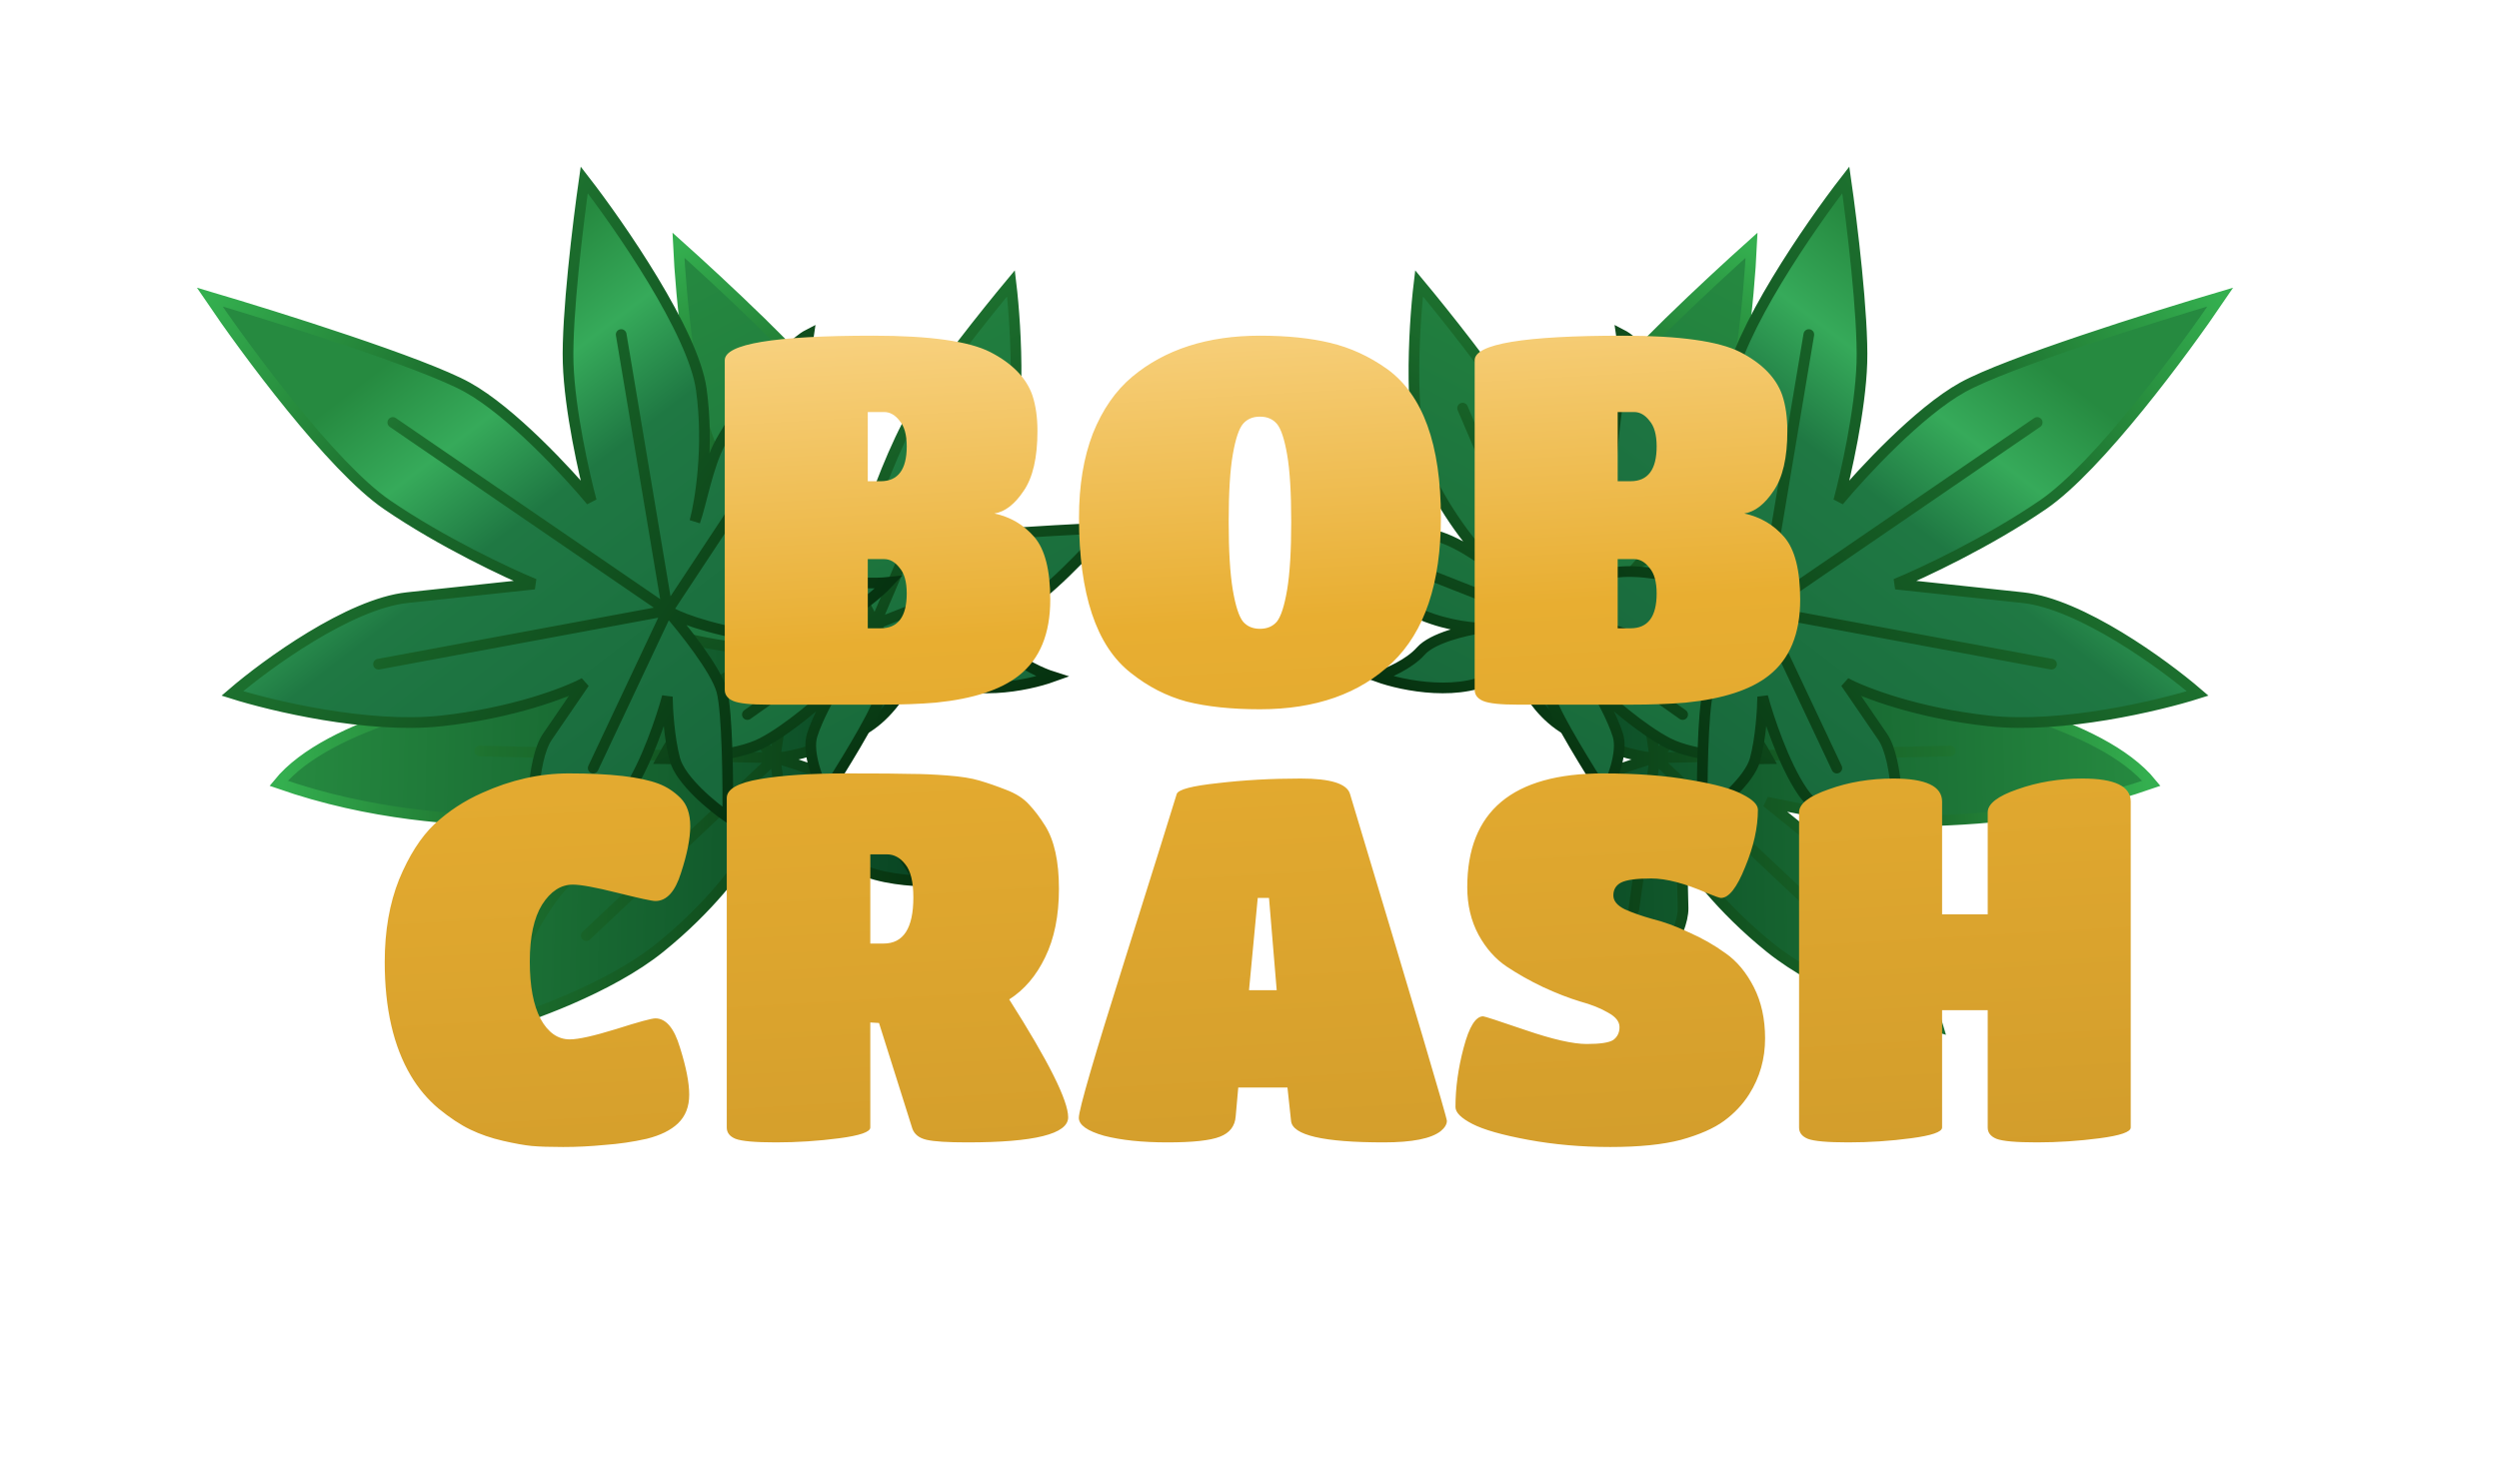 <svg width="234" height="139" viewBox="0 0 234 139" fill="none" xmlns="http://www.w3.org/2000/svg">
<g filter="url(#filter0_d_817_4054)">
<g filter="url(#filter1_d_817_4054)">
<path d="M48.301 72.917C53.83 73.045 59.788 71.56 62.104 71.126L53.883 77.761C50.124 80.794 47.1 88.653 46.057 92.204C49.344 91.305 57.091 88.559 61.789 84.768C66.486 80.977 69.264 77.141 70.066 75.697L69.942 81.056C69.888 83.395 72.856 87.948 74.347 89.932C75.54 88.172 77.943 83.971 78.006 81.243C78.069 78.514 77.007 74.558 76.469 72.92C77.026 73.746 78.48 75.697 79.835 76.898C81.19 78.099 84.601 78.47 86.137 78.506C84.653 76.197 81.348 71.278 79.992 70.077C78.637 68.876 74.481 67.513 72.572 66.981C73.34 66.999 75.924 66.571 80.116 64.718C84.308 62.865 86.237 57.547 86.677 55.12C85.894 55.752 83.865 57.103 82.013 57.45C80.161 57.797 77.725 60.113 76.739 61.228C77.338 60.267 78.55 57.663 78.613 54.934C78.676 52.206 76.501 46.599 75.405 44.136C74.204 46.221 71.561 50.872 70.595 52.799C69.628 54.727 70.087 58.15 70.437 59.62C69.899 57.983 68.036 53.813 64.891 50.23C61.747 46.648 51.813 42.617 47.239 41.048C48.703 44.17 52.191 51.204 54.423 54.376C56.654 57.547 60.601 61.343 62.295 62.844C59.434 61.966 52.673 60.282 48.517 60.576C44.361 60.87 30.799 63.586 26.089 69.367C34.756 72.399 42.771 72.789 48.301 72.917Z" fill="url(#paint0_linear_817_4054)"/>
<path d="M72.572 66.981C73.34 66.999 75.924 66.571 80.116 64.718C84.308 62.865 86.236 57.547 86.677 55.12C85.894 55.752 83.865 57.103 82.013 57.45C80.161 57.797 77.725 60.113 76.739 61.228C77.338 60.267 78.55 57.663 78.613 54.934C78.676 52.206 76.501 46.599 75.405 44.136C74.204 46.221 71.561 50.872 70.595 52.799C69.628 54.727 70.087 58.15 70.437 59.62C69.899 57.983 68.036 53.813 64.891 50.23C61.747 46.648 51.813 42.617 47.239 41.048C48.703 44.17 52.191 51.204 54.423 54.376C56.654 57.547 60.601 61.343 62.295 62.844C59.434 61.966 52.673 60.282 48.517 60.576C44.361 60.87 30.799 63.586 26.089 69.367C34.756 72.399 42.771 72.789 48.301 72.917C53.83 73.045 59.788 71.56 62.104 71.126C60.929 72.074 57.641 74.728 53.883 77.761C50.124 80.794 47.1 88.653 46.057 92.204C49.344 91.305 57.091 88.559 61.789 84.768C66.486 80.977 69.264 77.141 70.066 75.697C70.047 76.509 69.996 78.718 69.942 81.056C69.888 83.395 72.856 87.948 74.347 89.932C75.54 88.172 77.943 83.971 78.006 81.243C78.069 78.514 77.007 74.558 76.469 72.92C77.026 73.746 78.48 75.697 79.835 76.898C81.19 78.099 84.601 78.47 86.137 78.506C84.653 76.197 81.348 71.278 79.992 70.077C78.637 68.876 74.481 67.513 72.572 66.981ZM72.572 66.981L44.926 66.343M72.572 66.981L54.9 83.634M72.572 66.981L56.828 50.044M72.572 66.981L74.626 52.892M72.572 66.981L74.55 81.163" stroke="url(#paint1_linear_817_4054)" stroke-linecap="round"/>
</g>
<g filter="url(#filter2_d_817_4054)">
<path d="M179.24 72.917C173.711 73.045 167.752 71.56 165.437 71.126L173.658 77.761C177.416 80.794 180.441 88.653 181.483 92.204C178.197 91.305 170.45 88.559 165.752 84.768C161.054 80.977 158.276 77.141 157.475 75.697L157.599 81.056C157.653 83.395 154.684 87.948 153.193 89.932C152 88.172 149.598 83.971 149.535 81.243C149.472 78.514 150.533 74.558 151.072 72.92C150.514 73.746 149.061 75.697 147.706 76.898C146.351 78.099 142.94 78.47 141.404 78.506C142.887 76.197 146.193 71.278 147.548 70.077C148.904 68.876 153.06 67.513 154.968 66.981C154.2 66.999 151.617 66.571 147.425 64.718C143.233 62.865 141.304 57.547 140.864 55.12C141.647 55.752 143.676 57.103 145.528 57.45C147.38 57.797 149.815 60.113 150.802 61.228C150.203 60.267 148.99 57.663 148.927 54.934C148.864 52.206 151.04 46.599 152.136 44.136C153.336 46.221 155.979 50.872 156.946 52.799C157.913 54.727 157.454 58.15 157.104 59.62C157.642 57.983 159.505 53.813 162.649 50.23C165.794 46.648 175.728 42.617 180.302 41.048C178.837 44.17 175.35 51.204 173.118 54.376C170.886 57.547 166.94 61.343 165.246 62.844C168.107 61.966 174.868 60.282 179.024 60.576C183.18 60.87 196.741 63.586 201.451 69.367C192.784 72.399 184.769 72.789 179.24 72.917Z" fill="url(#paint2_linear_817_4054)"/>
<path d="M154.968 66.981C154.2 66.999 151.617 66.571 147.425 64.718C143.233 62.865 141.304 57.547 140.864 55.12C141.647 55.752 143.676 57.103 145.528 57.45C147.38 57.797 149.815 60.113 150.802 61.228C150.203 60.267 148.99 57.663 148.927 54.934C148.864 52.206 151.04 46.599 152.136 44.136C153.336 46.221 155.979 50.872 156.946 52.799C157.913 54.727 157.454 58.15 157.104 59.62C157.642 57.983 159.505 53.813 162.649 50.23C165.794 46.648 175.728 42.617 180.302 41.048C178.837 44.17 175.35 51.204 173.118 54.376C170.886 57.547 166.94 61.343 165.246 62.844C168.107 61.966 174.868 60.282 179.024 60.576C183.18 60.87 196.741 63.586 201.451 69.367C192.784 72.399 184.769 72.789 179.24 72.917C173.711 73.045 167.752 71.56 165.437 71.126C166.611 72.074 169.9 74.728 173.658 77.761C177.416 80.794 180.441 88.653 181.483 92.204C178.197 91.305 170.45 88.559 165.752 84.768C161.054 80.977 158.276 77.141 157.475 75.697C157.494 76.509 157.545 78.718 157.599 81.056C157.653 83.395 154.684 87.948 153.193 89.932C152 88.172 149.598 83.971 149.535 81.243C149.472 78.514 150.533 74.558 151.072 72.92C150.514 73.746 149.061 75.697 147.706 76.898C146.351 78.099 142.94 78.47 141.404 78.506C142.887 76.197 146.193 71.278 147.548 70.077C148.904 68.876 153.06 67.513 154.968 66.981ZM154.968 66.981L182.615 66.343M154.968 66.981L172.641 83.634M154.968 66.981L170.713 50.044M154.968 66.981L152.914 52.892M154.968 66.981L152.991 81.163" stroke="url(#paint3_linear_817_4054)" stroke-linecap="round"/>
</g>
<path d="M66.944 40.595C69.153 44.856 72.434 49.013 73.798 50.558L64.362 47.565C60.048 46.197 51.692 47.75 48.053 48.697C50.245 50.752 55.977 55.291 61.369 57.001C66.761 58.712 71.386 58.942 73.024 58.844L68.141 61.375C66.01 62.48 63.154 66.964 61.992 69.068C64.08 69.112 68.877 68.878 71.363 67.59C73.849 66.301 76.969 63.557 78.219 62.346C77.709 63.174 76.561 65.233 76.048 66.851C75.535 68.468 76.634 71.24 77.248 72.424C78.706 70.166 81.75 65.247 82.263 63.629C82.776 62.012 82.258 58.188 81.935 56.478C82.242 57.07 83.713 58.822 87.146 61.098C90.578 63.374 96.182 62.234 98.555 61.379C97.656 61.094 95.586 60.215 94.495 58.978C93.403 57.742 90.292 57.027 88.873 56.824C89.99 56.808 92.848 56.453 95.334 55.164C97.82 53.876 101.96 49.477 103.719 47.439C101.335 47.548 96.032 47.819 93.888 48.029C91.744 48.239 88.852 50.264 87.673 51.251C88.923 50.04 91.899 46.582 93.806 42.44C95.714 38.297 95.173 28.778 94.664 24.537C92.466 27.178 87.59 33.272 85.67 36.52C83.749 39.769 81.986 44.625 81.344 46.647C80.934 44.044 79.61 38.085 77.598 35.072C75.586 32.06 67.379 24.413 63.527 20.965C63.746 25.733 64.735 36.333 66.944 40.595Z" fill="url(#paint4_linear_817_4054)"/>
<path d="M81.935 56.478C82.242 57.07 83.713 58.822 87.146 61.098C90.578 63.374 96.182 62.234 98.555 61.379C97.656 61.094 95.586 60.215 94.495 58.978C93.403 57.742 90.292 57.027 88.873 56.824C89.99 56.808 92.848 56.453 95.334 55.164C97.82 53.876 101.96 49.477 103.719 47.439C101.335 47.548 96.032 47.819 93.888 48.029C91.744 48.239 88.852 50.264 87.673 51.251C88.923 50.04 91.899 46.582 93.806 42.44C95.714 38.297 95.173 28.778 94.664 24.537C92.466 27.178 87.59 33.272 85.67 36.52C83.749 39.769 81.986 44.625 81.344 46.647C80.934 44.044 79.61 38.085 77.598 35.072C75.586 32.06 67.379 24.413 63.527 20.965C63.746 25.733 64.735 36.333 66.944 40.595C69.153 44.856 72.434 49.013 73.798 50.558C72.45 50.131 68.676 48.933 64.362 47.565C60.048 46.197 51.692 47.75 48.053 48.697C50.245 50.752 55.977 55.291 61.369 57.001C66.761 58.712 71.386 58.942 73.024 58.844C72.284 59.227 70.272 60.271 68.141 61.375C66.01 62.48 63.154 66.964 61.992 69.068C64.08 69.112 68.877 68.878 71.363 67.59C73.849 66.301 76.969 63.557 78.219 62.346C77.709 63.174 76.561 65.233 76.048 66.851C75.535 68.468 76.634 71.24 77.248 72.424C78.706 70.166 81.75 65.247 82.263 63.629C82.776 62.012 82.258 58.188 81.935 56.478ZM81.935 56.478L70.89 35.17M81.935 56.478L59.495 51.214M81.935 56.478L90.585 36.225M81.935 56.478L95.499 51.137M81.935 56.478L69.982 64.926" stroke="url(#paint5_linear_817_4054)" stroke-linecap="round"/>
<path d="M160.597 40.595C158.388 44.856 155.107 49.013 153.743 50.558L163.179 47.565C167.492 46.197 175.848 47.75 179.487 48.697C177.295 50.752 171.564 55.291 166.172 57.001C160.78 58.712 156.155 58.942 154.516 58.844L159.399 61.375C161.53 62.48 164.387 66.964 165.549 69.068C163.461 69.112 158.664 68.878 156.178 67.59C153.692 66.301 150.571 63.557 149.322 62.346C149.832 63.174 150.979 65.233 151.492 66.851C152.006 68.468 150.907 71.24 150.293 72.424C148.835 70.166 145.791 65.247 145.278 63.629C144.765 62.012 145.283 58.188 145.606 56.478C145.299 57.07 143.827 58.822 140.395 61.098C136.962 63.374 131.358 62.234 128.986 61.379C129.884 61.094 131.954 60.215 133.046 58.978C134.137 57.742 137.249 57.027 138.668 56.824C137.55 56.808 134.693 56.453 132.207 55.164C129.721 53.876 125.581 49.477 123.822 47.439C126.205 47.548 131.509 47.819 133.653 48.029C135.796 48.239 138.689 50.264 139.867 51.251C138.618 50.04 135.642 46.582 133.734 42.44C131.826 38.297 132.368 28.778 132.877 24.537C135.075 27.178 139.95 33.272 141.871 36.52C143.792 39.769 145.555 44.625 146.196 46.647C146.607 44.044 147.931 38.085 149.943 35.072C151.955 32.06 160.162 24.413 164.013 20.965C163.795 25.733 162.806 36.333 160.597 40.595Z" fill="url(#paint6_linear_817_4054)"/>
<path d="M145.606 56.478C145.299 57.07 143.827 58.822 140.395 61.098C136.962 63.374 131.358 62.234 128.986 61.379C129.884 61.094 131.954 60.215 133.046 58.978C134.137 57.742 137.249 57.027 138.668 56.824C137.55 56.808 134.693 56.453 132.207 55.164C129.721 53.876 125.581 49.477 123.822 47.439C126.205 47.548 131.509 47.819 133.653 48.029C135.796 48.239 138.689 50.264 139.867 51.251C138.618 50.04 135.642 46.582 133.734 42.44C131.826 38.297 132.368 28.778 132.877 24.537C135.075 27.178 139.95 33.272 141.871 36.52C143.792 39.769 145.555 44.625 146.196 46.647C146.607 44.044 147.931 38.085 149.943 35.072C151.955 32.06 160.162 24.413 164.013 20.965C163.795 25.733 162.806 36.333 160.597 40.595C158.388 44.856 155.107 49.013 153.743 50.558C155.091 50.131 158.865 48.933 163.179 47.565C167.492 46.197 175.848 47.75 179.487 48.697C177.295 50.752 171.564 55.291 166.172 57.001C160.78 58.712 156.155 58.942 154.516 58.844C155.256 59.227 157.269 60.271 159.399 61.375C161.53 62.48 164.387 66.964 165.549 69.068C163.461 69.112 158.664 68.878 156.178 67.59C153.692 66.301 150.571 63.557 149.322 62.346C149.832 63.174 150.979 65.233 151.492 66.851C152.006 68.468 150.907 71.24 150.293 72.424C148.835 70.166 145.791 65.247 145.278 63.629C144.765 62.012 145.283 58.188 145.606 56.478ZM145.606 56.478L156.65 35.17M145.606 56.478L168.045 51.214M145.606 56.478L136.955 36.225M145.606 56.478L132.042 51.137M145.606 56.478L157.559 64.926" stroke="url(#paint7_linear_817_4054)" stroke-linecap="round"/>
<g filter="url(#filter3_d_817_4054)">
<path d="M36.229 43.267C41.373 46.791 47.574 49.693 50.031 50.703L38.136 51.977C32.698 52.56 24.95 58.201 21.755 60.949C25.42 62.112 34.447 64.258 41.245 63.53C48.042 62.802 53.053 60.85 54.709 59.965L51.257 65.004C49.751 67.203 49.722 73.375 49.896 76.187C52.118 75.241 57.002 72.709 58.76 70.143C60.517 67.578 61.977 63.148 62.487 61.254C62.499 62.385 62.658 65.141 63.191 67.121C63.724 69.102 66.716 71.555 68.145 72.534C68.18 69.417 68.118 62.688 67.585 60.708C67.052 58.728 63.974 54.869 62.501 53.187C63.216 53.677 65.923 54.858 71.037 55.669C76.15 56.479 81.281 52.59 83.207 50.545C82.074 50.666 79.317 50.707 77.351 49.898C75.385 49.09 71.643 49.803 70.018 50.26C71.181 49.711 76.705 44.515 76.705 41.406C76.705 35.568 75.208 30.358 75.705 27.334C73.273 28.585 69.037 34.568 67.458 37.434C66.275 39.582 65.649 43.228 65.065 44.847C65.575 42.953 66.41 37.827 65.668 32.473C64.927 27.119 58.05 17.159 54.705 12.848C54.147 16.728 53.063 25.588 53.199 29.988C53.334 34.389 54.7 40.44 55.366 42.915C53.21 40.316 47.87 34.55 43.76 32.273C39.651 29.997 25.962 25.69 19.632 23.821C23.021 28.835 31.085 39.744 36.229 43.267Z" fill="url(#paint8_linear_817_4054)"/>
<path d="M62.501 53.187C63.216 53.677 65.923 54.858 71.037 55.669C76.15 56.479 81.281 52.59 83.207 50.545C82.074 50.666 79.317 50.707 77.351 49.898C75.385 49.09 71.643 49.803 70.018 50.26C71.181 49.711 76.705 44.515 76.705 41.406C76.705 35.568 75.208 30.358 75.705 27.334C73.273 28.585 69.037 34.568 67.458 37.434C66.275 39.582 65.649 43.228 65.065 44.847C65.575 42.953 66.41 37.827 65.668 32.473C64.927 27.119 58.05 17.159 54.705 12.848C54.147 16.728 53.063 25.588 53.199 29.988C53.334 34.389 54.7 40.44 55.366 42.915C53.21 40.316 47.87 34.549 43.76 32.273C39.651 29.997 25.962 25.69 19.632 23.821C23.021 28.835 31.085 39.744 36.229 43.267C41.373 46.791 47.574 49.693 50.031 50.703C48.332 50.885 43.574 51.395 38.136 51.977C32.698 52.56 24.95 58.201 21.755 60.949C25.42 62.112 34.447 64.258 41.245 63.53C48.042 62.802 53.053 60.85 54.709 59.965C54.186 60.728 52.764 62.805 51.257 65.004C49.751 67.203 49.722 73.375 49.896 76.187C52.118 75.241 57.002 72.709 58.76 70.143C60.517 67.578 61.977 63.148 62.487 61.254C62.499 62.385 62.658 65.141 63.191 67.121C63.724 69.102 66.716 71.555 68.145 72.534C68.18 69.417 68.118 62.688 67.585 60.708C67.052 58.728 63.974 54.869 62.501 53.187ZM62.501 53.187L36.779 35.568M62.501 53.187L35.442 58.209M62.501 53.187L58.166 27.334M62.501 53.187L71.209 40.004M62.501 53.187L55.544 67.941" stroke="url(#paint9_linear_817_4054)" stroke-linecap="round"/>
</g>
<g filter="url(#filter4_d_817_4054)">
<path d="M191.312 43.267C186.167 46.791 179.967 49.693 177.509 50.703L189.405 51.977C194.843 52.56 202.591 58.201 205.785 60.949C202.121 62.112 193.093 64.258 186.296 63.53C179.498 62.802 174.487 60.85 172.831 59.965L176.283 65.004C177.789 67.203 177.819 73.375 177.645 76.187C175.422 75.241 170.538 72.709 168.781 70.143C167.024 67.578 165.564 63.148 165.054 61.254C165.041 62.385 164.882 65.141 164.349 67.121C163.816 69.102 160.825 71.555 159.396 72.534C159.361 69.417 159.423 62.688 159.956 60.708C160.489 58.728 163.567 54.869 165.039 53.187C164.325 53.677 161.618 54.858 156.504 55.669C151.391 56.479 146.26 52.59 144.333 50.545C145.466 50.666 148.224 50.707 150.189 49.898C152.155 49.09 155.897 49.803 157.523 50.26C156.359 49.711 150.836 44.515 150.836 41.406C150.836 35.568 152.333 30.358 151.836 27.334C154.267 28.585 158.504 34.568 160.083 37.434C161.265 39.582 161.892 43.228 162.476 44.847C161.966 42.953 161.131 37.827 161.872 32.473C162.614 27.119 169.49 17.159 172.836 12.848C173.394 16.728 174.477 25.588 174.342 29.988C174.207 34.389 172.841 40.44 172.175 42.915C174.331 40.316 179.671 34.55 183.78 32.273C187.89 29.997 201.578 25.69 207.909 23.821C204.52 28.835 196.456 39.744 191.312 43.267Z" fill="url(#paint10_linear_817_4054)"/>
<path d="M165.039 53.187C164.325 53.677 161.618 54.858 156.504 55.669C151.391 56.479 146.26 52.59 144.333 50.545C145.466 50.666 148.224 50.707 150.189 49.898C152.155 49.09 155.897 49.803 157.523 50.26C156.359 49.711 150.836 44.515 150.836 41.406C150.836 35.568 152.333 30.358 151.836 27.334C154.267 28.585 158.504 34.568 160.083 37.434C161.265 39.582 161.892 43.228 162.476 44.847C161.966 42.953 161.131 37.827 161.872 32.473C162.614 27.119 169.49 17.159 172.836 12.848C173.394 16.728 174.477 25.588 174.342 29.988C174.207 34.389 172.841 40.44 172.175 42.915C174.331 40.316 179.671 34.549 183.78 32.273C187.89 29.997 201.578 25.69 207.909 23.821C204.52 28.835 196.456 39.744 191.312 43.267C186.167 46.791 179.967 49.693 177.509 50.703C179.209 50.885 183.967 51.395 189.405 51.977C194.843 52.56 202.591 58.201 205.785 60.949C202.121 62.112 193.093 64.258 186.296 63.53C179.498 62.802 174.487 60.85 172.831 59.965C173.354 60.728 174.777 62.805 176.283 65.004C177.789 67.203 177.819 73.375 177.645 76.187C175.422 75.241 170.538 72.709 168.781 70.143C167.024 67.578 165.564 63.148 165.054 61.254C165.041 62.385 164.882 65.141 164.349 67.121C163.816 69.102 160.825 71.555 159.396 72.534C159.361 69.417 159.423 62.688 159.956 60.708C160.489 58.728 163.567 54.869 165.039 53.187ZM165.039 53.187L190.761 35.568M165.039 53.187L192.099 58.209M165.039 53.187L169.374 27.334M165.039 53.187L156.331 40.004M165.039 53.187L171.996 67.941" stroke="url(#paint11_linear_817_4054)" stroke-linecap="round"/>
</g>
<g filter="url(#filter5_di_817_4054)">
<path d="M81.408 59H70.896C69.296 59 68.224 58.888 67.68 58.664C67.136 58.44 66.864 58.088 66.864 57.608V26.744C66.864 25.208 71.488 24.44 80.736 24.44C86.048 24.44 89.712 24.952 91.728 25.976C93.776 27.032 95.088 28.376 95.664 30.008C95.984 30.968 96.144 32.088 96.144 33.368C96.144 35.864 95.712 37.736 94.848 38.984C94.016 40.232 93.104 40.936 92.112 41.096C93.616 41.416 94.864 42.152 95.856 43.304C96.848 44.456 97.344 46.408 97.344 49.16C97.344 52.36 96.368 54.728 94.416 56.264C92.72 57.608 90.128 58.456 86.64 58.808C85.168 58.936 83.424 59 81.408 59ZM81.456 38.072C83.088 38.072 83.904 36.984 83.904 34.808C83.904 33.72 83.68 32.92 83.232 32.408C82.816 31.864 82.336 31.592 81.792 31.592H80.256V38.072H81.456ZM80.256 51.848H81.456C83.088 51.848 83.904 50.76 83.904 48.584C83.904 47.496 83.68 46.696 83.232 46.184C82.816 45.64 82.336 45.368 81.792 45.368H80.256V51.848ZM116.979 59.432C114.323 59.432 112.035 59.192 110.115 58.712C108.227 58.2 106.483 57.304 104.883 56.024C101.651 53.496 100.035 48.648 100.035 41.48C100.035 38.472 100.467 35.848 101.331 33.608C102.227 31.368 103.459 29.592 105.027 28.28C108.099 25.72 112.083 24.44 116.979 24.44C119.507 24.44 121.699 24.664 123.555 25.112C125.443 25.56 127.219 26.376 128.883 27.56C132.243 29.992 133.923 34.632 133.923 41.48C133.923 47.624 132.403 52.152 129.363 55.064C126.323 57.976 122.195 59.432 116.979 59.432ZM115.395 51.224C115.779 51.672 116.307 51.896 116.979 51.896C117.651 51.896 118.179 51.672 118.563 51.224C118.947 50.744 119.267 49.752 119.523 48.248C119.779 46.712 119.907 44.584 119.907 41.864C119.907 39.144 119.779 37.048 119.523 35.576C119.267 34.104 118.947 33.144 118.563 32.696C118.179 32.248 117.651 32.024 116.979 32.024C116.307 32.024 115.779 32.248 115.395 32.696C115.011 33.144 114.691 34.104 114.435 35.576C114.179 37.048 114.051 39.144 114.051 41.864C114.051 44.584 114.179 46.712 114.435 48.248C114.691 49.752 115.011 50.744 115.395 51.224ZM151.629 59H141.117C139.517 59 138.445 58.888 137.901 58.664C137.357 58.44 137.085 58.088 137.085 57.608V26.744C137.085 25.208 141.709 24.44 150.957 24.44C156.269 24.44 159.933 24.952 161.949 25.976C163.997 27.032 165.309 28.376 165.885 30.008C166.205 30.968 166.365 32.088 166.365 33.368C166.365 35.864 165.933 37.736 165.069 38.984C164.237 40.232 163.325 40.936 162.333 41.096C163.837 41.416 165.085 42.152 166.077 43.304C167.069 44.456 167.565 46.408 167.565 49.16C167.565 52.36 166.589 54.728 164.637 56.264C162.941 57.608 160.349 58.456 156.861 58.808C155.389 58.936 153.645 59 151.629 59ZM151.677 38.072C153.309 38.072 154.125 36.984 154.125 34.808C154.125 33.72 153.901 32.92 153.453 32.408C153.037 31.864 152.557 31.592 152.013 31.592H150.477V38.072H151.677ZM150.477 51.848H151.677C153.309 51.848 154.125 50.76 154.125 48.584C154.125 47.496 153.901 46.696 153.453 46.184C153.037 45.64 152.557 45.368 152.013 45.368H150.477V51.848ZM59.552 99.664C58.272 99.952 56.96 100.144 55.616 100.24C54.304 100.368 53.008 100.432 51.728 100.432C50.48 100.432 49.504 100.4 48.8 100.336C48.128 100.272 47.232 100.112 46.112 99.856C44.992 99.6 43.968 99.248 43.04 98.8C42.112 98.352 41.12 97.696 40.064 96.832C39.04 95.968 38.176 94.944 37.472 93.76C35.84 91.008 35.024 87.456 35.024 83.104C35.024 80.192 35.472 77.616 36.368 75.376C37.296 73.136 38.4 71.408 39.68 70.192C40.992 68.976 42.48 68 44.144 67.264C46.832 66.048 49.536 65.44 52.256 65.44C56.16 65.44 58.96 65.76 60.656 66.4C61.424 66.688 62.112 67.136 62.72 67.744C63.328 68.352 63.632 69.232 63.632 70.384C63.632 71.536 63.344 72.992 62.768 74.752C62.224 76.512 61.424 77.392 60.368 77.392C60.048 77.392 58.864 77.136 56.816 76.624C54.768 76.112 53.376 75.856 52.64 75.856C51.52 75.856 50.56 76.48 49.76 77.728C48.992 78.976 48.608 80.752 48.608 83.056C48.608 85.36 48.944 87.152 49.616 88.432C50.32 89.712 51.232 90.352 52.352 90.352C53.152 90.352 54.592 90.032 56.672 89.392C58.784 88.72 60.016 88.384 60.368 88.384C61.36 88.384 62.128 89.296 62.672 91.12C63.248 92.944 63.536 94.416 63.536 95.536C63.536 96.656 63.184 97.552 62.48 98.224C61.808 98.864 60.832 99.344 59.552 99.664ZM80.492 98.608C80.492 99.024 79.516 99.36 77.564 99.616C75.612 99.872 73.644 100 71.66 100C69.708 100 68.444 99.888 67.868 99.664C67.324 99.44 67.052 99.088 67.052 98.608V67.744C67.052 66.912 68.092 66.32 70.172 65.968C72.284 65.616 74.94 65.44 78.14 65.44C81.34 65.44 83.404 65.456 84.332 65.488C85.292 65.488 86.412 65.536 87.692 65.632C88.972 65.728 89.98 65.888 90.716 66.112C91.484 66.336 92.316 66.624 93.212 66.976C94.14 67.328 94.86 67.792 95.372 68.368C95.884 68.912 96.38 69.568 96.86 70.336C97.724 71.712 98.156 73.68 98.156 76.24C98.156 78.768 97.724 80.912 96.86 82.672C96.028 84.4 94.908 85.712 93.5 86.608C97.18 92.4 99.02 96.08 99.02 97.648C99.02 99.216 95.868 100 89.564 100C87.74 100 86.476 99.92 85.772 99.76C85.068 99.6 84.62 99.248 84.428 98.704L81.308 88.816L80.492 88.768V98.608ZM80.492 81.376H81.74C83.596 81.376 84.524 79.936 84.524 77.056C84.524 75.584 84.268 74.544 83.756 73.936C83.276 73.328 82.716 73.024 82.076 73.024H80.492V81.376ZM114.707 97.552C114.643 98.48 114.147 99.12 113.219 99.472C112.323 99.824 110.691 100 108.323 100C105.955 100 103.971 99.792 102.371 99.376C100.803 98.928 100.019 98.368 100.019 97.696C100.019 96.928 101.443 92.032 104.291 83.008C107.139 73.952 108.771 68.736 109.187 67.36C109.347 66.944 110.627 66.608 113.027 66.352C115.459 66.064 118.051 65.92 120.803 65.92C123.587 65.92 125.123 66.4 125.411 67.36C131.459 87.456 134.483 97.664 134.483 97.984C134.483 98.304 134.291 98.624 133.907 98.944C133.011 99.648 131.235 100 128.579 100C122.915 100 120.019 99.328 119.891 97.984L119.555 94.864H114.947L114.707 97.552ZM118.547 85.744L117.827 77.104H116.771L115.955 85.744H118.547ZM160.439 97.984C159.479 98.688 158.135 99.28 156.407 99.76C154.711 100.208 152.503 100.432 149.783 100.432C147.095 100.432 144.535 100.208 142.103 99.76C139.671 99.312 137.927 98.816 136.871 98.272C135.815 97.728 135.287 97.2 135.287 96.688C135.287 94.896 135.543 93.04 136.055 91.12C136.567 89.168 137.175 88.192 137.879 88.192C138.007 88.192 139.335 88.624 141.863 89.488C144.391 90.352 146.295 90.784 147.575 90.784C148.855 90.784 149.687 90.656 150.071 90.4C150.455 90.112 150.647 89.712 150.647 89.2C150.647 88.688 150.295 88.24 149.591 87.856C148.887 87.44 148.007 87.088 146.951 86.8C145.895 86.48 144.743 86.032 143.495 85.456C142.279 84.88 141.143 84.24 140.087 83.536C139.031 82.832 138.151 81.84 137.447 80.56C136.743 79.248 136.391 77.76 136.391 76.096C136.391 68.992 140.631 65.44 149.111 65.44C152.279 65.44 155.015 65.648 157.319 66.064C159.623 66.448 161.239 66.896 162.167 67.408C163.127 67.888 163.607 68.368 163.607 68.848C163.607 70.512 163.207 72.304 162.407 74.224C161.639 76.144 160.887 77.104 160.151 77.104C160.023 77.104 159.607 76.96 158.903 76.672C156.791 75.744 155.031 75.28 153.623 75.28C152.247 75.28 151.303 75.408 150.791 75.664C150.311 75.92 150.071 76.32 150.071 76.864C150.071 77.376 150.423 77.808 151.127 78.16C151.831 78.48 152.695 78.784 153.719 79.072C154.775 79.328 155.911 79.744 157.127 80.32C158.375 80.864 159.527 81.52 160.583 82.288C161.639 83.024 162.519 84.08 163.223 85.456C163.927 86.832 164.279 88.432 164.279 90.256C164.279 92.176 163.783 93.92 162.791 95.488C162.183 96.448 161.399 97.28 160.439 97.984ZM180.853 98.608C180.853 99.024 179.877 99.36 177.925 99.616C176.005 99.872 174.053 100 172.069 100C170.117 100 168.853 99.888 168.277 99.664C167.733 99.44 167.461 99.088 167.461 98.608V69.088C167.461 68.288 168.389 67.568 170.245 66.928C172.101 66.256 174.117 65.92 176.293 65.92C179.333 65.92 180.853 66.64 180.853 68.08V78.64H185.125V69.088C185.125 68.288 186.053 67.568 187.909 66.928C189.797 66.256 191.829 65.92 194.005 65.92C197.013 65.92 198.517 66.64 198.517 68.08V98.608C198.517 99.024 197.541 99.36 195.589 99.616C193.637 99.872 191.685 100 189.733 100C187.781 100 186.517 99.888 185.941 99.664C185.397 99.44 185.125 99.088 185.125 98.608V87.616H180.853V98.608Z" fill="url(#paint12_linear_817_4054)"/>
</g>
</g>
<defs>
<filter id="filter0_d_817_4054" x="11.438" y="6.611" width="204.666" height="102.821" filterUnits="userSpaceOnUse" color-interpolation-filters="sRGB">
<feFlood flood-opacity="0" result="BackgroundImageFix"/>
<feColorMatrix in="SourceAlpha" type="matrix" values="0 0 0 0 0 0 0 0 0 0 0 0 0 0 0 0 0 0 127 0" result="hardAlpha"/>
<feOffset dy="2"/>
<feGaussianBlur stdDeviation="3.5"/>
<feComposite in2="hardAlpha" operator="out"/>
<feColorMatrix type="matrix" values="0 0 0 0 0 0 0 0 0 0 0 0 0 0 0 0 0 0 0.25 0"/>
<feBlend mode="normal" in2="BackgroundImageFix" result="effect1_dropShadow_817_4054"/>
<feBlend mode="normal" in="SourceGraphic" in2="effect1_dropShadow_817_4054" result="shape"/>
</filter>
<filter id="filter1_d_817_4054" x="23.252" y="40.193" width="66.157" height="56.729" filterUnits="userSpaceOnUse" color-interpolation-filters="sRGB">
<feFlood flood-opacity="0" result="BackgroundImageFix"/>
<feColorMatrix in="SourceAlpha" type="matrix" values="0 0 0 0 0 0 0 0 0 0 0 0 0 0 0 0 0 0 127 0" result="hardAlpha"/>
<feOffset dy="2"/>
<feGaussianBlur stdDeviation="1"/>
<feComposite in2="hardAlpha" operator="out"/>
<feColorMatrix type="matrix" values="0 0 0 0 0 0 0 0 0 0 0 0 0 0 0 0 0 0 0.25 0"/>
<feBlend mode="normal" in2="BackgroundImageFix" result="effect1_dropShadow_817_4054"/>
<feBlend mode="normal" in="SourceGraphic" in2="effect1_dropShadow_817_4054" result="shape"/>
</filter>
<filter id="filter2_d_817_4054" x="138.132" y="40.193" width="66.157" height="56.729" filterUnits="userSpaceOnUse" color-interpolation-filters="sRGB">
<feFlood flood-opacity="0" result="BackgroundImageFix"/>
<feColorMatrix in="SourceAlpha" type="matrix" values="0 0 0 0 0 0 0 0 0 0 0 0 0 0 0 0 0 0 127 0" result="hardAlpha"/>
<feOffset dy="2"/>
<feGaussianBlur stdDeviation="1"/>
<feComposite in2="hardAlpha" operator="out"/>
<feColorMatrix type="matrix" values="0 0 0 0 0 0 0 0 0 0 0 0 0 0 0 0 0 0 0.25 0"/>
<feBlend mode="normal" in2="BackgroundImageFix" result="effect1_dropShadow_817_4054"/>
<feBlend mode="normal" in="SourceGraphic" in2="effect1_dropShadow_817_4054" result="shape"/>
</filter>
<filter id="filter3_d_817_4054" x="16.438" y="11.611" width="70.06" height="69.313" filterUnits="userSpaceOnUse" color-interpolation-filters="sRGB">
<feFlood flood-opacity="0" result="BackgroundImageFix"/>
<feColorMatrix in="SourceAlpha" type="matrix" values="0 0 0 0 0 0 0 0 0 0 0 0 0 0 0 0 0 0 127 0" result="hardAlpha"/>
<feOffset dy="2"/>
<feGaussianBlur stdDeviation="1"/>
<feComposite in2="hardAlpha" operator="out"/>
<feColorMatrix type="matrix" values="0 0 0 0 0 0 0 0 0 0 0 0 0 0 0 0 0 0 0.25 0"/>
<feBlend mode="normal" in2="BackgroundImageFix" result="effect1_dropShadow_817_4054"/>
<feBlend mode="normal" in="SourceGraphic" in2="effect1_dropShadow_817_4054" result="shape"/>
</filter>
<filter id="filter4_d_817_4054" x="141.043" y="11.611" width="70.06" height="69.313" filterUnits="userSpaceOnUse" color-interpolation-filters="sRGB">
<feFlood flood-opacity="0" result="BackgroundImageFix"/>
<feColorMatrix in="SourceAlpha" type="matrix" values="0 0 0 0 0 0 0 0 0 0 0 0 0 0 0 0 0 0 127 0" result="hardAlpha"/>
<feOffset dy="2"/>
<feGaussianBlur stdDeviation="1"/>
<feComposite in2="hardAlpha" operator="out"/>
<feColorMatrix type="matrix" values="0 0 0 0 0 0 0 0 0 0 0 0 0 0 0 0 0 0 0.25 0"/>
<feBlend mode="normal" in2="BackgroundImageFix" result="effect1_dropShadow_817_4054"/>
<feBlend mode="normal" in="SourceGraphic" in2="effect1_dropShadow_817_4054" result="shape"/>
</filter>
<filter id="filter5_di_817_4054" x="31.024" y="24.44" width="171.494" height="83.992" filterUnits="userSpaceOnUse" color-interpolation-filters="sRGB">
<feFlood flood-opacity="0" result="BackgroundImageFix"/>
<feColorMatrix in="SourceAlpha" type="matrix" values="0 0 0 0 0 0 0 0 0 0 0 0 0 0 0 0 0 0 127 0" result="hardAlpha"/>
<feOffset dy="4"/>
<feGaussianBlur stdDeviation="2"/>
<feComposite in2="hardAlpha" operator="out"/>
<feColorMatrix type="matrix" values="0 0 0 0 0 0 0 0 0 0 0 0 0 0 0 0 0 0 0.25 0"/>
<feBlend mode="normal" in2="BackgroundImageFix" result="effect1_dropShadow_817_4054"/>
<feBlend mode="normal" in="SourceGraphic" in2="effect1_dropShadow_817_4054" result="shape"/>
<feColorMatrix in="SourceAlpha" type="matrix" values="0 0 0 0 0 0 0 0 0 0 0 0 0 0 0 0 0 0 127 0" result="hardAlpha"/>
<feOffset dx="1" dy="1"/>
<feGaussianBlur stdDeviation="0.5"/>
<feComposite in2="hardAlpha" operator="arithmetic" k2="-1" k3="1"/>
<feColorMatrix type="matrix" values="0 0 0 0 0 0 0 0 0 0 0 0 0 0 0 0 0 0 0.45 0"/>
<feBlend mode="normal" in2="shape" result="effect2_innerShadow_817_4054"/>
</filter>
<linearGradient id="paint0_linear_817_4054" x1="26.489" y1="66.161" x2="86.39" y2="67.544" gradientUnits="userSpaceOnUse">
<stop stop-color="#268A40"/>
<stop offset="1" stop-color="#094523"/>
</linearGradient>
<linearGradient id="paint1_linear_817_4054" x1="26.489" y1="66.161" x2="86.39" y2="67.544" gradientUnits="userSpaceOnUse">
<stop stop-color="#34AF4F"/>
<stop offset="0.321" stop-color="#1D712F"/>
<stop offset="1" stop-color="#063310"/>
</linearGradient>
<linearGradient id="paint2_linear_817_4054" x1="201.051" y1="66.161" x2="141.151" y2="67.544" gradientUnits="userSpaceOnUse">
<stop stop-color="#268A40"/>
<stop offset="1" stop-color="#094523"/>
</linearGradient>
<linearGradient id="paint3_linear_817_4054" x1="201.051" y1="66.161" x2="141.151" y2="67.544" gradientUnits="userSpaceOnUse">
<stop stop-color="#34AF4F"/>
<stop offset="0.321" stop-color="#1D712F"/>
<stop offset="1" stop-color="#063310"/>
</linearGradient>
<linearGradient id="paint4_linear_817_4054" x1="63.305" y1="21.08" x2="87.235" y2="67.247" gradientUnits="userSpaceOnUse">
<stop stop-color="#268A40"/>
<stop offset="1" stop-color="#18693C"/>
</linearGradient>
<linearGradient id="paint5_linear_817_4054" x1="63.305" y1="21.08" x2="87.235" y2="67.247" gradientUnits="userSpaceOnUse">
<stop stop-color="#34AF4F"/>
<stop offset="0.321" stop-color="#1D712F"/>
<stop offset="1" stop-color="#063310"/>
</linearGradient>
<linearGradient id="paint6_linear_817_4054" x1="164.235" y1="21.08" x2="140.305" y2="67.247" gradientUnits="userSpaceOnUse">
<stop stop-color="#268A40"/>
<stop offset="1" stop-color="#18693C"/>
</linearGradient>
<linearGradient id="paint7_linear_817_4054" x1="164.235" y1="21.08" x2="140.305" y2="67.247" gradientUnits="userSpaceOnUse">
<stop stop-color="#34AF4F"/>
<stop offset="0.321" stop-color="#1D712F"/>
<stop offset="1" stop-color="#063310"/>
</linearGradient>
<linearGradient id="paint8_linear_817_4054" x1="39" y1="15" x2="75.205" y2="62.226" gradientUnits="userSpaceOnUse">
<stop offset="0.172" stop-color="#268A40"/>
<stop offset="0.336" stop-color="#36AA5A"/>
<stop offset="0.499" stop-color="#1F7843"/>
<stop offset="1" stop-color="#18693C"/>
</linearGradient>
<linearGradient id="paint9_linear_817_4054" x1="19.475" y1="24.05" x2="75.205" y2="62.226" gradientUnits="userSpaceOnUse">
<stop stop-color="#34AF4F"/>
<stop offset="0.321" stop-color="#1D712F"/>
<stop offset="1" stop-color="#063310"/>
</linearGradient>
<linearGradient id="paint10_linear_817_4054" x1="188.541" y1="15" x2="152.335" y2="62.226" gradientUnits="userSpaceOnUse">
<stop offset="0.172" stop-color="#268A40"/>
<stop offset="0.336" stop-color="#36AA5A"/>
<stop offset="0.499" stop-color="#1F7843"/>
<stop offset="1" stop-color="#18693C"/>
</linearGradient>
<linearGradient id="paint11_linear_817_4054" x1="208.066" y1="24.05" x2="152.335" y2="62.226" gradientUnits="userSpaceOnUse">
<stop stop-color="#34AF4F"/>
<stop offset="0.321" stop-color="#1D712F"/>
<stop offset="1" stop-color="#063310"/>
</linearGradient>
<linearGradient id="paint12_linear_817_4054" x1="140.5" y1="7.5" x2="150" y2="172.5" gradientUnits="userSpaceOnUse">
<stop stop-color="#FFE1A2"/>
<stop offset="0.255" stop-color="#E8AE31"/>
<stop offset="0.601" stop-color="#D19C2B"/>
<stop offset="0.816" stop-color="#F6CD75"/>
</linearGradient>
</defs>
</svg>
